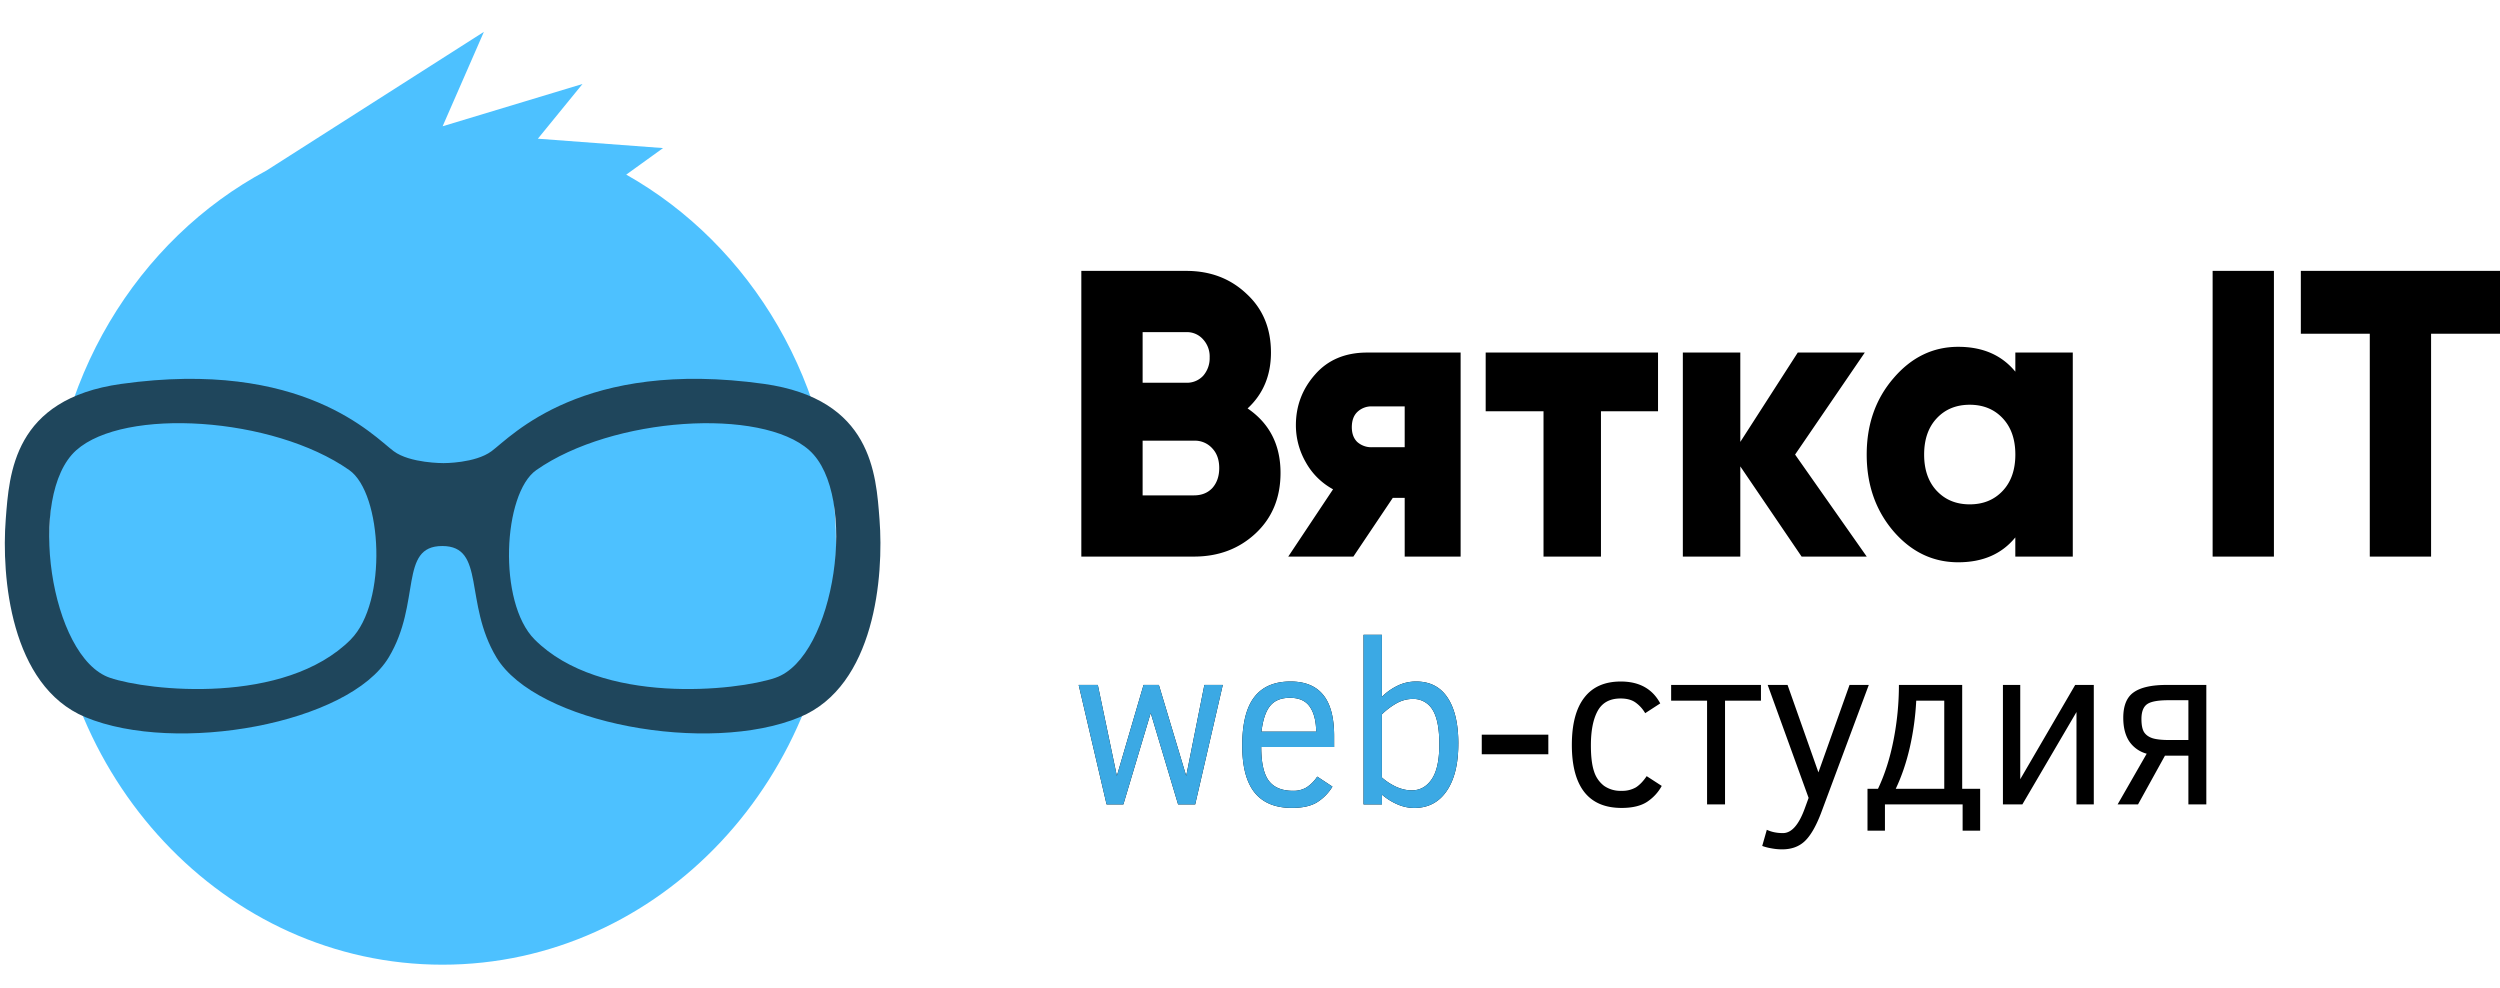 <svg width="81" height="32" fill="none" xmlns="http://www.w3.org/2000/svg"><path d="m20.29 5.658 1.193-.86-4.056-.304 1.446-1.773-4.532 1.37 1.337-3.059-7.042 4.492c-4.179 2.23-7.05 6.834-7.05 12.15 0 7.5 5.709 13.582 12.75 13.582 7.042 0 12.751-6.081 12.751-13.582.005-5.213-2.753-9.736-6.797-12.016Z" fill="#4DC1FF"/><path d="M28.496 16.827c-.113-1.478-.248-3.896-3.741-4.389-5.894-.824-8.177 1.698-8.829 2.181-.53.394-1.555.386-1.555.386s-1.085.008-1.615-.386c-.651-.483-2.934-3.005-8.828-2.18C.43 12.926.3 15.348.186 16.826c-.142 1.84.143 5.392 2.578 6.409 2.947 1.227 8.546.21 9.833-1.94 1.06-1.768.32-3.604 1.732-3.604s.693 1.836 1.753 3.605c1.286 2.15 6.886 3.166 9.833 1.939 2.438-1.012 2.724-4.568 2.581-6.409ZM11.365 20.72c-2.136 2.14-6.558 1.666-7.803 1.24-1.934-.658-2.711-5.924-1.093-7.371 1.556-1.393 6.373-1.093 8.845.64 1.077.753 1.249 4.286.05 5.49Zm13.76 1.24c-1.245.426-5.667.9-7.803-1.24-1.202-1.205-1.026-4.734.055-5.49 2.472-1.73 7.294-2.034 8.845-.641 1.614 1.447.836 6.713-1.098 7.371Z" fill="#1F465C"/><path d="M40.422 13.233c.712.485 1.067 1.182 1.067 2.09 0 .802-.269 1.454-.806 1.957-.538.502-1.204.753-1.999.753h-3.649V8.777h3.401c.778 0 1.427.247 1.949.74.53.486.794 1.12.794 1.905 0 .74-.252 1.344-.757 1.811Zm-1.986-2.472h-1.415v1.64h1.415a.715.715 0 0 0 .546-.225.864.864 0 0 0 .211-.595.816.816 0 0 0-.21-.582.696.696 0 0 0-.547-.238Zm.248 5.289c.248 0 .447-.08.596-.238.149-.168.223-.384.223-.648s-.074-.476-.223-.635a.758.758 0 0 0-.596-.251h-1.663v1.772h1.663Zm8.64-4.628v6.611h-1.812V16.13h-.385l-1.278 1.904h-2.11l1.452-2.181a2.218 2.218 0 0 1-.882-.873 2.401 2.401 0 0 1-.322-1.204c0-.625.207-1.172.62-1.64.414-.475.977-.713 1.688-.713h3.029Zm-2.867 1.745a.657.657 0 0 0-.484.185c-.116.115-.174.278-.174.49 0 .202.058.361.174.476a.685.685 0 0 0 .484.172h1.055v-1.323h-1.055Zm9.263-1.745v1.904h-1.849v4.707H50.01v-4.707h-1.874v-1.904h5.585Zm6.762 6.611h-2.11l-1.986-2.922v2.922h-1.862v-6.611h1.862v2.896l1.862-2.896h2.172l-2.259 3.306 2.321 3.305Zm4.814-6.611h1.862v6.611h-1.862v-.621c-.438.538-1.055.806-1.849.806-.82 0-1.518-.334-2.098-1.005-.579-.678-.868-1.507-.868-2.485 0-.979.29-1.803.868-2.473.58-.679 1.279-1.018 2.098-1.018.794 0 1.41.269 1.85.806v-.621Zm-2.544 4.482c.273.291.629.437 1.067.437.439 0 .795-.146 1.068-.437.273-.29.41-.683.41-1.176 0-.494-.137-.886-.41-1.177-.273-.291-.63-.437-1.068-.437-.438 0-.794.146-1.067.437-.273.29-.41.683-.41 1.177 0 .493.137.886.41 1.177Zm8.938-7.127h1.985v9.256h-1.986V8.777Zm9.311 0v2.037h-2.234v7.22h-1.986v-7.22h-2.234V8.777h6.454ZM38.724 26.062h-.554l-.887-2.963-.886 2.963h-.544l-.904-3.87h.62l.617 2.948.865-2.948h.496l.886 2.948.589-2.948h.596l-.894 3.87Zm2.14-1.859c0 .511.082.876.246 1.095.164.217.427.325.79.325a.83.83 0 0 0 .426-.107 1.22 1.22 0 0 0 .353-.354l.492.325a1.542 1.542 0 0 1-.506.512c-.198.118-.467.177-.807.177-.54 0-.944-.167-1.212-.501-.265-.335-.398-.84-.398-1.517 0-.708.13-1.23.388-1.568.26-.34.653-.509 1.177-.509.471 0 .824.145 1.06.436.235.287.353.731.353 1.331v.355h-2.362Zm1.78-.498c-.004-.347-.074-.617-.207-.808-.132-.192-.347-.288-.645-.288-.284 0-.497.087-.64.262-.141.172-.235.45-.28.834h1.772Zm4.606.395c0 .651-.126 1.16-.377 1.527-.25.366-.6.55-1.05.55-.193 0-.383-.042-.568-.126a1.907 1.907 0 0 1-.48-.306v.317h-.596v-5.494h.595v2.011c.136-.14.3-.258.492-.354.192-.096.397-.144.616-.144.448 0 .788.175 1.019.524.233.35.35.847.35 1.494Zm-.616.014c0-.517-.074-.89-.222-1.122a.718.718 0 0 0-.644-.346c-.185 0-.364.05-.537.15a2.26 2.26 0 0 0-.457.348v2.047c.132.118.284.218.457.3.173.078.343.117.51.117.267 0 .483-.12.647-.361.164-.241.246-.619.246-1.133Zm1.375.325v-.635h2.157v.635H48.01Zm5.831 1.025c-.112.207-.27.378-.47.513-.201.133-.478.2-.831.2-.534 0-.936-.171-1.206-.513-.27-.345-.405-.854-.405-1.528s.134-1.184.402-1.531c.268-.35.663-.524 1.184-.524.598 0 1.024.236 1.278.709l-.488.317a1.102 1.102 0 0 0-.319-.35c-.12-.084-.28-.126-.478-.126-.348 0-.596.135-.744.406-.146.268-.218.64-.218 1.114 0 .361.034.643.103.845a.94.94 0 0 0 .323.465.925.925 0 0 0 .56.162.886.886 0 0 0 .475-.114c.122-.08.238-.2.346-.362l.489.317Zm3.214-2.763h-1.163v3.361h-.582v-3.361h-1.164v-.51h2.91v.51Zm.191 4.184c.15.071.324.107.523.107.28 0 .516-.27.71-.808l.121-.332-1.326-3.66h.644l1 2.833 1.008-2.833h.624l-1.552 4.165c-.164.426-.34.726-.526.9-.187.175-.43.262-.73.262-.11 0-.225-.01-.347-.033a1.666 1.666 0 0 1-.298-.077l.149-.524Zm3.262.029v-1.357h.34c.221-.465.39-.994.505-1.587a9.277 9.277 0 0 0 .173-1.778h2.05v3.365h.582v1.357h-.568v-.852h-2.517v.852h-.565Zm2.487-4.213h-.908a8.814 8.814 0 0 1-.21 1.524c-.112.487-.263.93-.454 1.332h1.572V22.7Zm2.531 3.361h-.63v-3.87h.561v3.055l1.78-3.055h.603v3.87h-.561V23.07l-1.753 2.992Zm3.086 0 .942-1.642a.991.991 0 0 1-.564-.398c-.13-.197-.195-.451-.195-.764 0-.393.112-.669.337-.826.226-.16.58-.24 1.063-.24h1.291v3.87h-.581v-1.579h-.759l-.873 1.58h-.661Zm.772-2.767c0 .192.028.333.083.424.058.091.15.158.278.2.126.039.312.058.557.058h.603v-1.29h-.641c-.342 0-.574.042-.696.128s-.184.246-.184.48Z" fill="#000"/><path d="M38.724 26.062h-.554l-.887-2.963-.886 2.963h-.544l-.904-3.87h.62l.617 2.948.865-2.948h.496l.886 2.948.589-2.948h.596l-.894 3.87Zm2.14-1.859c0 .511.082.876.246 1.095.164.217.427.325.79.325a.83.83 0 0 0 .426-.107 1.22 1.22 0 0 0 .353-.354l.492.325a1.542 1.542 0 0 1-.506.512c-.198.118-.467.177-.807.177-.54 0-.944-.167-1.212-.501-.265-.335-.398-.84-.398-1.517 0-.708.13-1.23.388-1.568.26-.34.653-.509 1.177-.509.471 0 .824.145 1.06.436.235.287.353.731.353 1.331v.355h-2.362Zm1.78-.498c-.004-.347-.073-.617-.207-.808-.132-.192-.347-.288-.645-.288-.284 0-.497.087-.64.262-.141.172-.235.45-.28.834h1.772Zm4.606.395c0 .651-.126 1.16-.377 1.527-.25.366-.6.55-1.05.55-.193 0-.383-.042-.568-.126a1.907 1.907 0 0 1-.48-.306v.317h-.596v-5.494h.595v2.011c.136-.14.3-.258.492-.354.192-.096.397-.144.616-.144.448 0 .788.175 1.019.524.233.35.35.847.35 1.494Zm-.616.014c0-.517-.074-.89-.222-1.122a.718.718 0 0 0-.644-.346c-.185 0-.364.05-.537.15a2.26 2.26 0 0 0-.457.348v2.047c.132.118.284.218.457.3.173.078.343.117.51.117.267 0 .483-.12.647-.361.164-.241.246-.619.246-1.133Z" fill="#3BA9E4"/></svg>